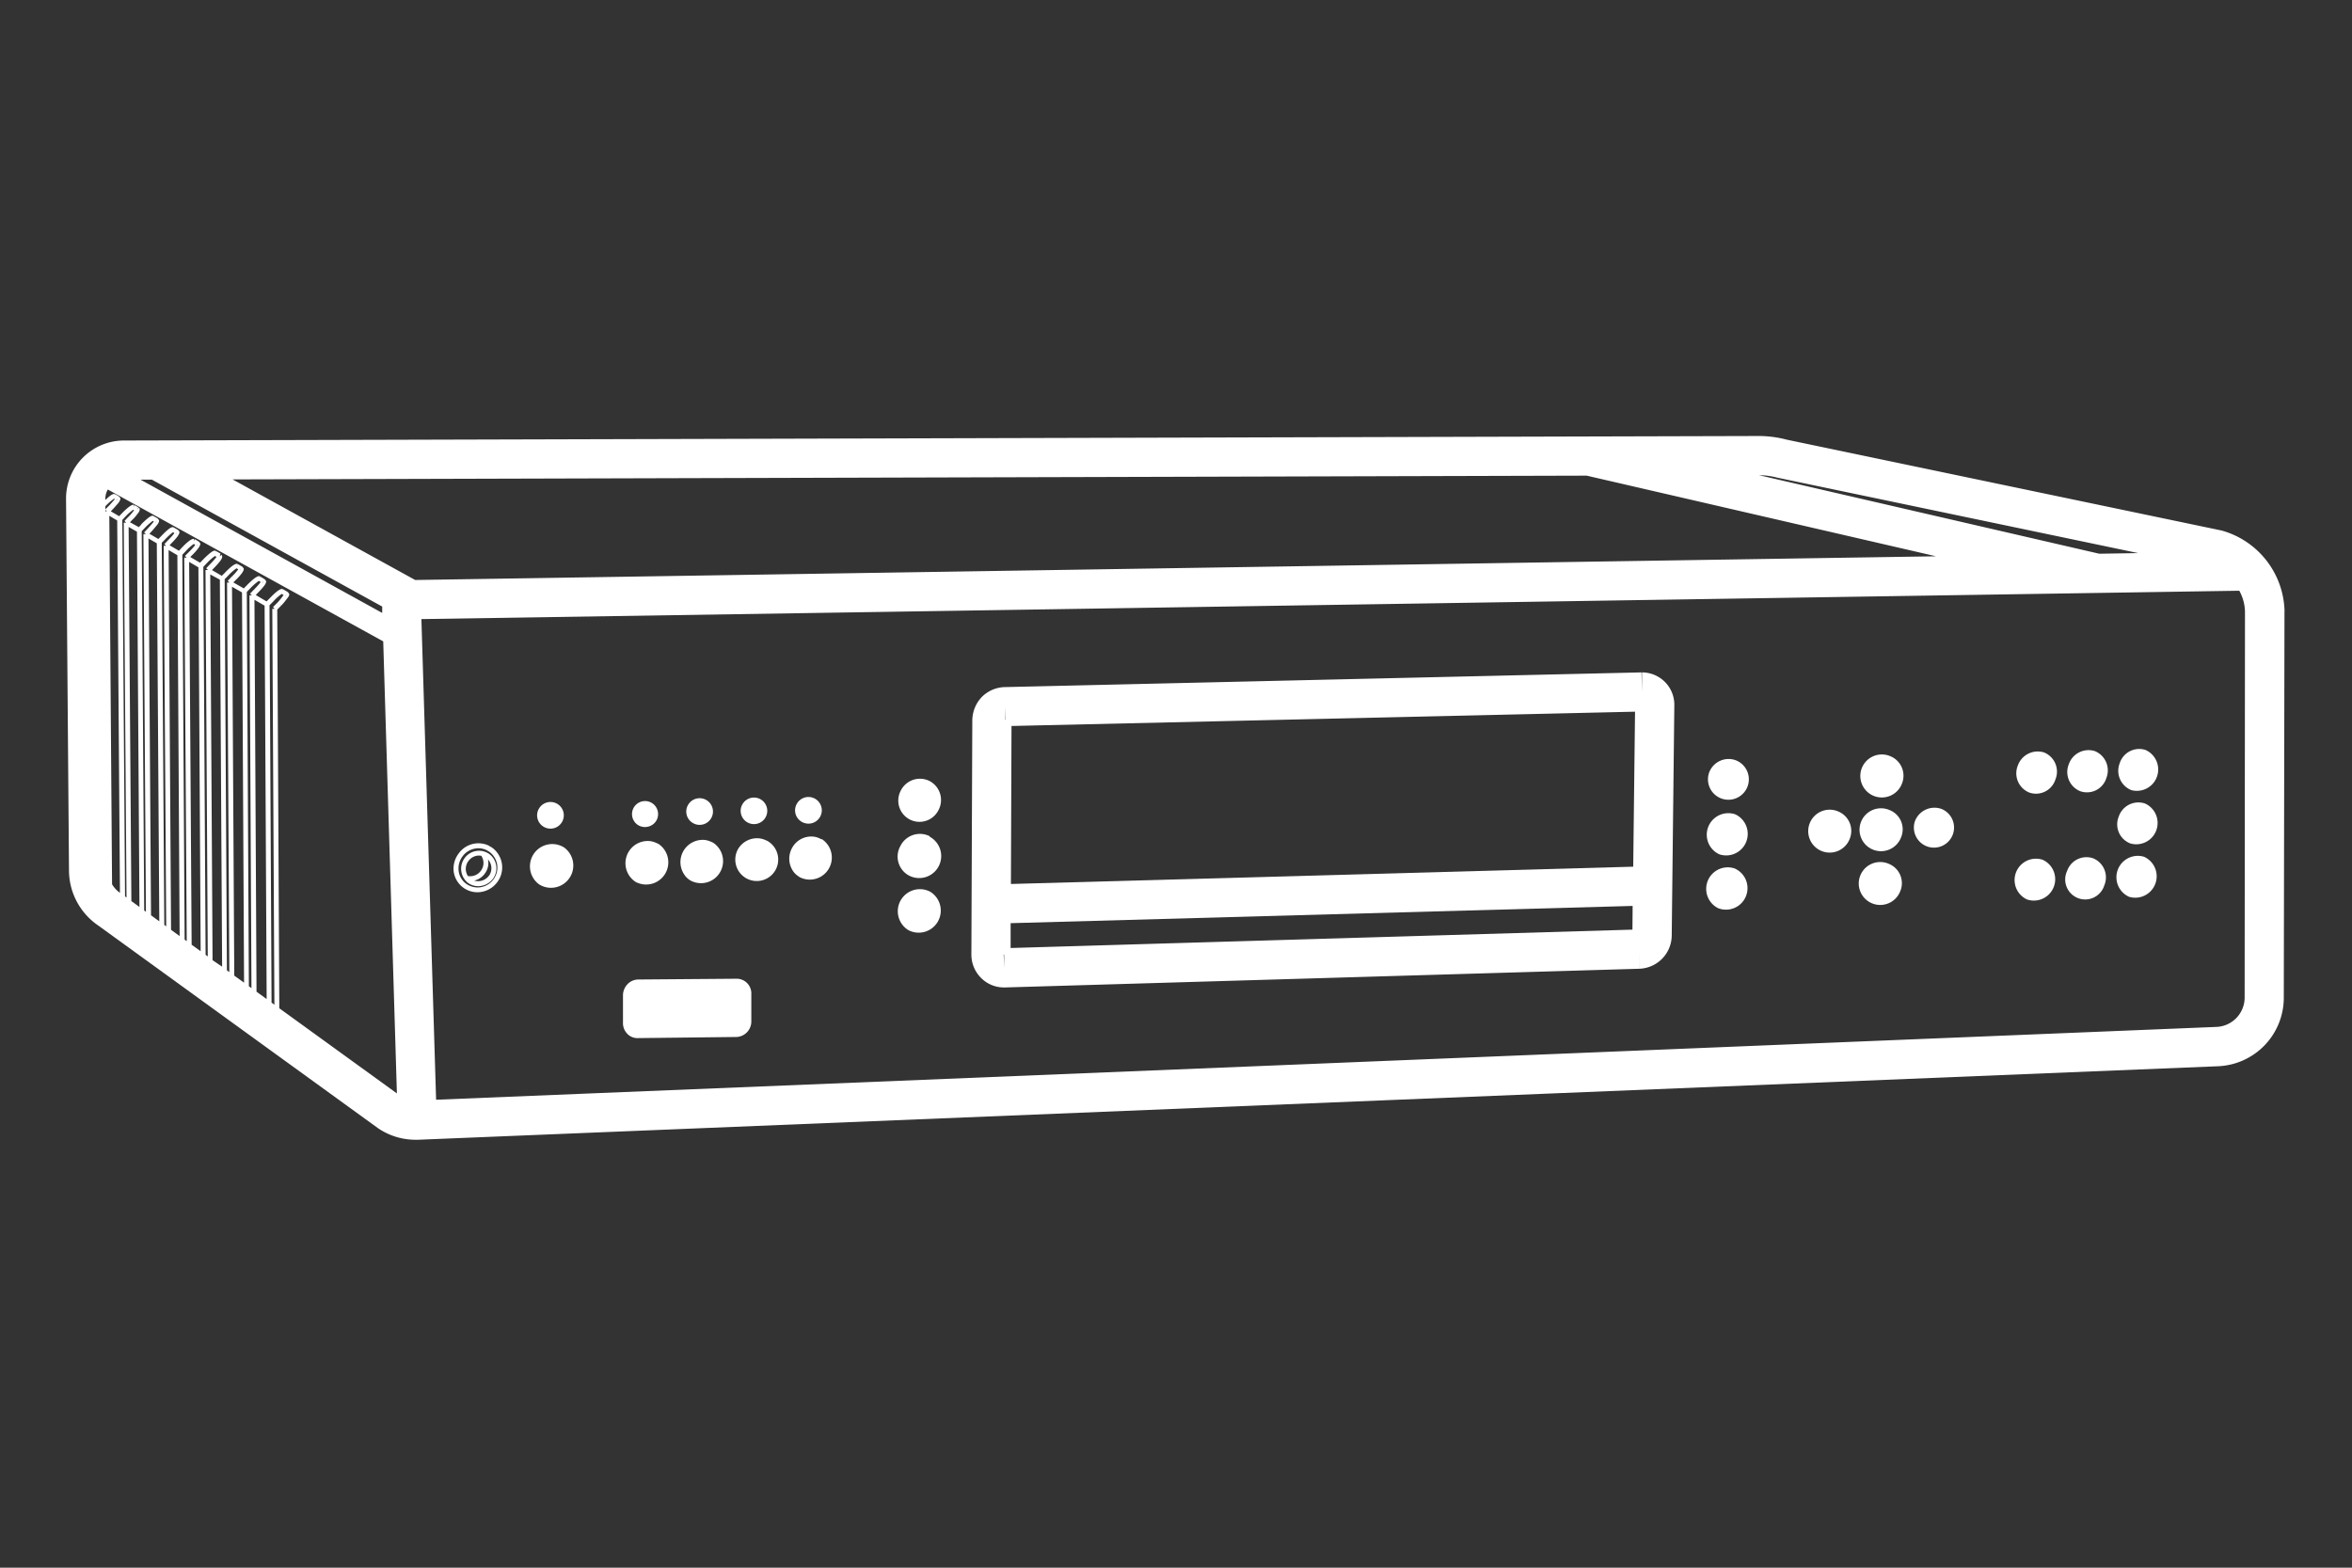 <svg id="Artwork" xmlns="http://www.w3.org/2000/svg" viewBox="0 0 480 320"><rect x="0" y="0" width="480" height="320" fill="#333333" stroke="none"/><defs><style>.cls-1{fill:#fff;}</style></defs><path class="cls-1" d="M466.23,124.66a17.53,17.53,0,0,0-12.84-16.37L364.66,89.75a22.76,22.76,0,0,0-6.21-.75l-333.16.92a11.83,11.83,0,0,0-11.81,11.93l.6,75.9a13.66,13.66,0,0,0,6,11.19l57,41.3.11.08a13.59,13.59,0,0,0,7.65,2.33h.47l367.18-15a14,14,0,0,0,13.59-14l.14-78.88ZM436.37,112.9l-7.94.13L359,97a15.08,15.08,0,0,1,3.72.5ZM23.2,101.77l-.13,0,0,0Zm.06,0,.17.11a.3.3,0,0,1-.05.07c-.27.32-.68.78-1.1,1.24l-.78.78v-.62l.19-.21A10.43,10.43,0,0,1,23.26,101.81Zm-1.76,2.3.31.3H21.5ZM78,123.81l0,1.3L28.68,97.91H31Zm6.73-5.42L47.47,97.86l276.34-.77,71.3,16.46ZM22.87,180.5l-.56-75.21,1.61.95.56,76A5.52,5.52,0,0,1,22.87,180.5Zm2.74-75.08a11.09,11.09,0,0,1,1.58-1.37l.17.1a.6.6,0,0,1-.11.14,8,8,0,0,1-1,1.16h0l.7.68-.71-.67-.84.88.36.35h-.5l.56,76.5-.3-.21-.56-76.84Zm4,2.28a12.85,12.85,0,0,1,1.56-1.38l.22.13-.07.09c-.26.35-.67.81-1.08,1.26h0l-.84.89.37.34h-.5l.51,77.08-.35-.25-.51-77.43ZM31,106.19h0l.28-.41Zm4.11,2.34,0,0,.27-.41Zm.21.12.26.15-.07.12a12,12,0,0,1-1.12,1.25l.36.35-.37-.34-.83.88.36.35h-.5l.51,77.67-.39-.29-.52-78,.74-.74-.35-.35.36.34A11.43,11.43,0,0,1,35.29,108.65Zm2.63,3.8a9.61,9.61,0,0,1,1.6-1.42l.29.18a.51.51,0,0,0-.08.13,12.33,12.33,0,0,1-1.12,1.25l.35.35-.35-.35-.89.89.35.35h-.5l.51,78.28-.43-.31-.47-78.56.74-.79Zm4.28,2.48a11.23,11.23,0,0,1,1.64-1.44l.32.18-.1.14a13.51,13.51,0,0,1-1.12,1.25l.35.36-.36-.35-.88.93.36.35h-.5l.46,78.87-.44-.32-.46-79.19.73-.78Zm4,2.21.36.34A9.83,9.83,0,0,1,48.27,116l.35.21a.62.62,0,0,0-.08.12,9.84,9.84,0,0,1-1.15,1.28l.33.37-.36-.35-.89.94.37.34h-.5l.46,79.52-.49-.36-.46-79.84.73-.74Zm4.88,2.92a11.34,11.34,0,0,1,1.71-1.49l.38.24-.1.13a12.81,12.81,0,0,1-1.16,1.29l.35.36-.36-.35-.89.94.37.34h-.5l.41,80.18-.53-.38-.42-80.49.74-.77Zm6.38,1.17.39.23-.13.16A12.77,12.77,0,0,1,56.63,123l-.92.92.36.35h-.5L56,205.08l-.58-.42L55,123.55l.79-.79-.36-.35.36.34A10.21,10.21,0,0,1,57.49,121.23ZM54,123.63l.42,80.3-2.07-1.5-.42-80Zm-4.61-2.7.42,79.66-2-1.44-.46-79.38Zm-4.52-2.61.46,79L43.38,196l-.47-78.74Zm-4.38-2.52.46,78.37-1.84-1.33-.51-78.14Zm-4.29-2.47.46,77.74-1.75-1.27-.5-77.52ZM32,110.9l.51,77.16-1.69-1.23-.52-76.92Zm-4.05-2.37.51,76.6-1.65-1.2-.56-76.37ZM57,205.81l-.42-81.38.78-.78-.35-.36.37.34a12.06,12.06,0,0,0,1.17-1.41c.39-.44.53-.75.47-1l-.27-.36v0l-.94-.56-.25.43.22-.45c-.23-.11-.66-.32-2.73,1.83h0l-.65.65-2.2-1.3.44-.47h0a15.15,15.15,0,0,0,1.26-1.4c.35-.46.46-.76.4-1l-.26-.33v0l-.89-.56-.26.43.22-.45c-.25-.13-.63-.32-2.72,1.77l.35.35-.36-.34-.62.65-2.13-1.22.45-.47h0a10.16,10.16,0,0,0,1.26-1.39c.34-.47.46-.76.39-1l-.27-.35h0l-.88-.51-.25.43.22-.45c-.21-.1-.67-.32-2.67,1.78h0l-.62.61-2-1.17.44-.46h0a15.74,15.74,0,0,0,1.21-1.36c.22-.29.68-.9.28-1.3l-.35.35L45,113l-.89-.51-.25.43.22-.44c-.28-.15-.6-.3-2.62,1.72l.35.36-.36-.35-.62.65-2-1.16.42-.42h0a12.12,12.12,0,0,0,1.24-1.4c.28-.44.45-.71.36-1l-.25-.31h0l-.84-.51-.26.42.12-.48c-.16,0-.65-.17-2.49,1.77l.36.35-.36-.35-.61.65-1.91-1.12.4-.43h0a14,14,0,0,0,1.23-1.38c.28-.45.45-.72.36-1l-.27-.33h0l-.84-.47h0c-.27-.17-.65-.29-2.57,1.72l-.6.61-1.83-1.07.41-.43-.36-.35.37.34c.42-.47.85-1,1.12-1.32s.48-.71.43-1l-.28-.36v0l-.79-.46h0c-.28-.18-.6-.31-2.57,1.66l.35.35L28.9,107l-.57.6-1.81-1,.4-.42h0a8.33,8.33,0,0,0,1.14-1.28c.48-.57.59-1,.3-1.29L28,104l.25-.43-.79-.47-.26.43.16-.47c-.18-.06-.57-.2-2.47,1.7l.36.36-.37-.35-.56.6-1.71-1,.38-.38-.36-.35.38.33,1.15-1.3c.28-.4.46-.68.39-1l-.26-.32h0l-.75-.47-.15.24.11-.22c-.24-.12-.55-.25-2,1.16v-.21A3.89,3.89,0,0,1,22,99.92l56.21,31L81,223.19Zm1.25-84.14.25-.43-.22.45ZM53.52,119l.26-.42-.22.45ZM49,116.4l.24-.43-.22.45S49,116.41,49,116.4Zm-8.82-5,.25-.42-.22.44ZM35.92,109l.24-.44-.22.45Zm-4.16-2.34.25-.43-.22.45Zm-8-4.53.26-.42-.22.45ZM458.09,203.62a6,6,0,0,1-5.88,6L89,224.48l-3-98.11,371-5.79a9.33,9.33,0,0,1,1.16,4.23Z"/><path class="cls-1" d="M110.78,168.65a2.72,2.72,0,1,0-.71-3.72A2.7,2.7,0,0,0,110.78,168.65Z"/><path class="cls-1" d="M139.74,178.67h0a4.11,4.11,0,0,0,1.07,1l-.09,0,.11,0,.07.05a4.5,4.5,0,0,0,4.66-7.69,2.06,2.06,0,0,0-.26-.12l0,0h0l-.17-.14.12.12a4.28,4.28,0,0,0-1.37-.43h0a4.54,4.54,0,0,0-4.09,7.26Z"/><path class="cls-1" d="M129.52,179.89h0l0,0,.1.07a4.53,4.53,0,0,0,4.85-7.64,3.42,3.42,0,0,0-.43-.21l-.08-.07.06.06a4.41,4.41,0,0,0-1.34-.41l-.08,0,.06,0a4.54,4.54,0,0,0-3.14,8.19Z"/><path class="cls-1" d="M156.66,171.68a1.85,1.85,0,0,0-.29-.13l-.13-.11.09.09a4.15,4.15,0,0,0-1.18-.37,1.45,1.45,0,0,0-.22-.09l.18.08a4.49,4.49,0,0,0-4.51,2.2,4.38,4.38,0,1,0,6.06-1.67Z"/><path class="cls-1" d="M167.7,171.35a2.92,2.92,0,0,0-.31-.14l-.06-.05,0,0a4.15,4.15,0,0,0-1.26-.38l-.08,0,.05,0a4.44,4.44,0,0,0-4.39,2.3,4.51,4.51,0,0,0,.4,5h0s0,0,0,0a4.21,4.21,0,0,0,.92.81h0l0,0a2.71,2.71,0,0,0,.25.17,4.5,4.5,0,0,0,4.42-7.83Z"/><path class="cls-1" d="M437.85,153.08a4.18,4.18,0,0,0-5.27,2.75,4.24,4.24,0,0,0,2.38,5.45,4.36,4.36,0,0,0,2.89-8.2Z"/><path class="cls-1" d="M427.5,153.31a4.27,4.27,0,0,0-5.32,2.75,4.22,4.22,0,0,0,2.38,5.45,4.14,4.14,0,0,0,5.31-2.7A4.25,4.25,0,0,0,427.5,153.31Z"/><path class="cls-1" d="M417.15,153.59a4.31,4.31,0,0,0-5.36,2.7,4.23,4.23,0,0,0,2.38,5.5,4.16,4.16,0,0,0,5.31-2.7A4.22,4.22,0,0,0,417.15,153.59Z"/><path class="cls-1" d="M385.83,154.38a4.39,4.39,0,1,0,2.33,5.55A4.29,4.29,0,0,0,385.83,154.38Z"/><path class="cls-1" d="M385.59,176.38a4.38,4.38,0,1,0,2.19,5.6A4.25,4.25,0,0,0,385.59,176.38Z"/><path class="cls-1" d="M416.87,175.5a4.36,4.36,0,0,0-3.17,8.11,4.36,4.36,0,0,0,3.17-8.11Z"/><path class="cls-1" d="M427.22,175.22a4.17,4.17,0,0,0-5.36,2.56,4.08,4.08,0,1,0,7.59,2.94A4.2,4.2,0,0,0,427.22,175.22Z"/><path class="cls-1" d="M437.57,174.89a4.37,4.37,0,0,0-3.08,8.16,4.37,4.37,0,0,0,3.08-8.16Z"/><path class="cls-1" d="M396.17,165.1a4.27,4.27,0,0,0-5.4,2.61,4.1,4.1,0,1,0,5.4-2.61Z"/><path class="cls-1" d="M385.69,165.38a4.38,4.38,0,1,0,2.28,5.55A4.22,4.22,0,0,0,385.69,165.38Z"/><path class="cls-1" d="M375.2,165.66a4.38,4.38,0,1,0,2.28,5.6A4.29,4.29,0,0,0,375.2,165.66Z"/><path class="cls-1" d="M354.13,166.22a4.4,4.4,0,0,0-3.26,8.16,4.4,4.4,0,0,0,3.26-8.16Z"/><path class="cls-1" d="M189.75,170.7a4.44,4.44,0,0,0-6,2,4.39,4.39,0,0,0,1.72,6,4.49,4.49,0,0,0,4.24-7.92Z"/><path class="cls-1" d="M115.14,173a4.55,4.55,0,0,0-5.13,7.51,4.55,4.55,0,0,0,5.13-7.51Z"/><path class="cls-1" d="M189.7,159.42a4.37,4.37,0,0,0-5.91,2.05,4.33,4.33,0,1,0,7.73,3.91A4.38,4.38,0,0,0,189.7,159.42Z"/><path class="cls-1" d="M189.8,182a4.51,4.51,0,0,0-4.38,7.88A4.51,4.51,0,0,0,189.8,182Z"/><path class="cls-1" d="M354.22,155.18a4.24,4.24,0,0,0-5.45,2.61,4.17,4.17,0,1,0,5.45-2.61Z"/><path class="cls-1" d="M354,177.27a4.4,4.4,0,0,0-3.36,8.11,4.39,4.39,0,0,0,3.36-8.11Z"/><path class="cls-1" d="M437.71,164a4.23,4.23,0,0,0-5.32,2.7,4.17,4.17,0,0,0,2.33,5.45,4.35,4.35,0,0,0,3-8.15Z"/><path class="cls-1" d="M100.52,173.09h0a4.51,4.51,0,0,0-.63-.37h0l-.1-.09,0,0a4.94,4.94,0,0,0-6.18,1.58,5.1,5.1,0,0,0-1,3.83,4.89,4.89,0,0,0,4.8,4.09,5.09,5.09,0,0,0,4.08-2.07A5,5,0,0,0,100.52,173.09Zm.19,6.4a4,4,0,0,1-5.55.92,3.81,3.81,0,0,1-1.54-2.5,4.14,4.14,0,0,1,.77-3.1,4,4,0,0,1,2.58-1.6,3.68,3.68,0,0,1,.66-.06,3.87,3.87,0,0,1,1.71.4l.1.07h0a2.92,2.92,0,0,1,.48.29A4,4,0,0,1,100.71,179.49Z"/><path class="cls-1" d="M339.83,139.25a6.64,6.64,0,0,0-4.74-2v4l-.09-4-129.91,3h0a6.86,6.86,0,0,0-4.7,2l-.12.13a7,7,0,0,0-1.84,4.74h0l-.19,47.73h0a6.72,6.72,0,0,0,2,4.79,6.56,6.56,0,0,0,4.63,1.92h.27l129.49-3.82-.12-4,.13,4a6.85,6.85,0,0,0,6.53-6.79h0L341.7,144h0A6.6,6.6,0,0,0,339.83,139.25Zm-2.14,4.69-2.54,0v0Zm-4.54,45.82-126.9,3.75,0-5.07,126.94-3.52ZM206.43,148.19l127.25-2.92-.37,31.64-127,3.53Zm-1.19-1.28-.06-.06v-2.63Zm-.06.2V147l.07.06v0h-.07Zm-.36,47.74h.09l.08,2.7Zm129.58-4v0l2.74,0Z"/><path class="cls-1" d="M99.82,174.3h0a3.63,3.63,0,0,0-5,.86,3.67,3.67,0,0,0,.72,5.08,3.56,3.56,0,0,0,2.06.65,3.78,3.78,0,0,0,3-1.51A3.63,3.63,0,0,0,99.82,174.3Zm-4.22,1.45a2.66,2.66,0,0,1,2.16-1.11,2.42,2.42,0,0,1,.47.05,2.65,2.65,0,0,1,0,2.92,2.71,2.71,0,0,1-2.74,1.21A2.68,2.68,0,0,1,95.6,175.75Zm4.18,3a2.73,2.73,0,0,1-3,1,3.68,3.68,0,0,0,2.29-1.62,3.52,3.52,0,0,0,.52-2.69A2.64,2.64,0,0,1,99.78,178.78Z"/><path class="cls-1" d="M130.17,168.39a2.71,2.71,0,0,0,3.72-.79,2.66,2.66,0,1,0-3.72.79Z"/><path class="cls-1" d="M141.22,167.88a2.72,2.72,0,1,0-.71-3.72A2.7,2.7,0,0,0,141.22,167.88Z"/><path class="cls-1" d="M152.32,167.73a2.71,2.71,0,1,0-.71-3.71A2.69,2.69,0,0,0,152.32,167.73Z"/><path class="cls-1" d="M163.43,167.63a2.72,2.72,0,1,0-.71-3.72A2.69,2.69,0,0,0,163.43,167.63Z"/><path class="cls-1" d="M150.44,199.78l-20.18.16a3.05,3.05,0,0,0-2.18.94,3.3,3.3,0,0,0-.94,2.28v5.54A3.11,3.11,0,0,0,128,211a2.83,2.83,0,0,0,2.18.9l20.15-.23a3.16,3.16,0,0,0,3-3.19l0-5.53A3,3,0,0,0,150.44,199.78Z"/></svg>